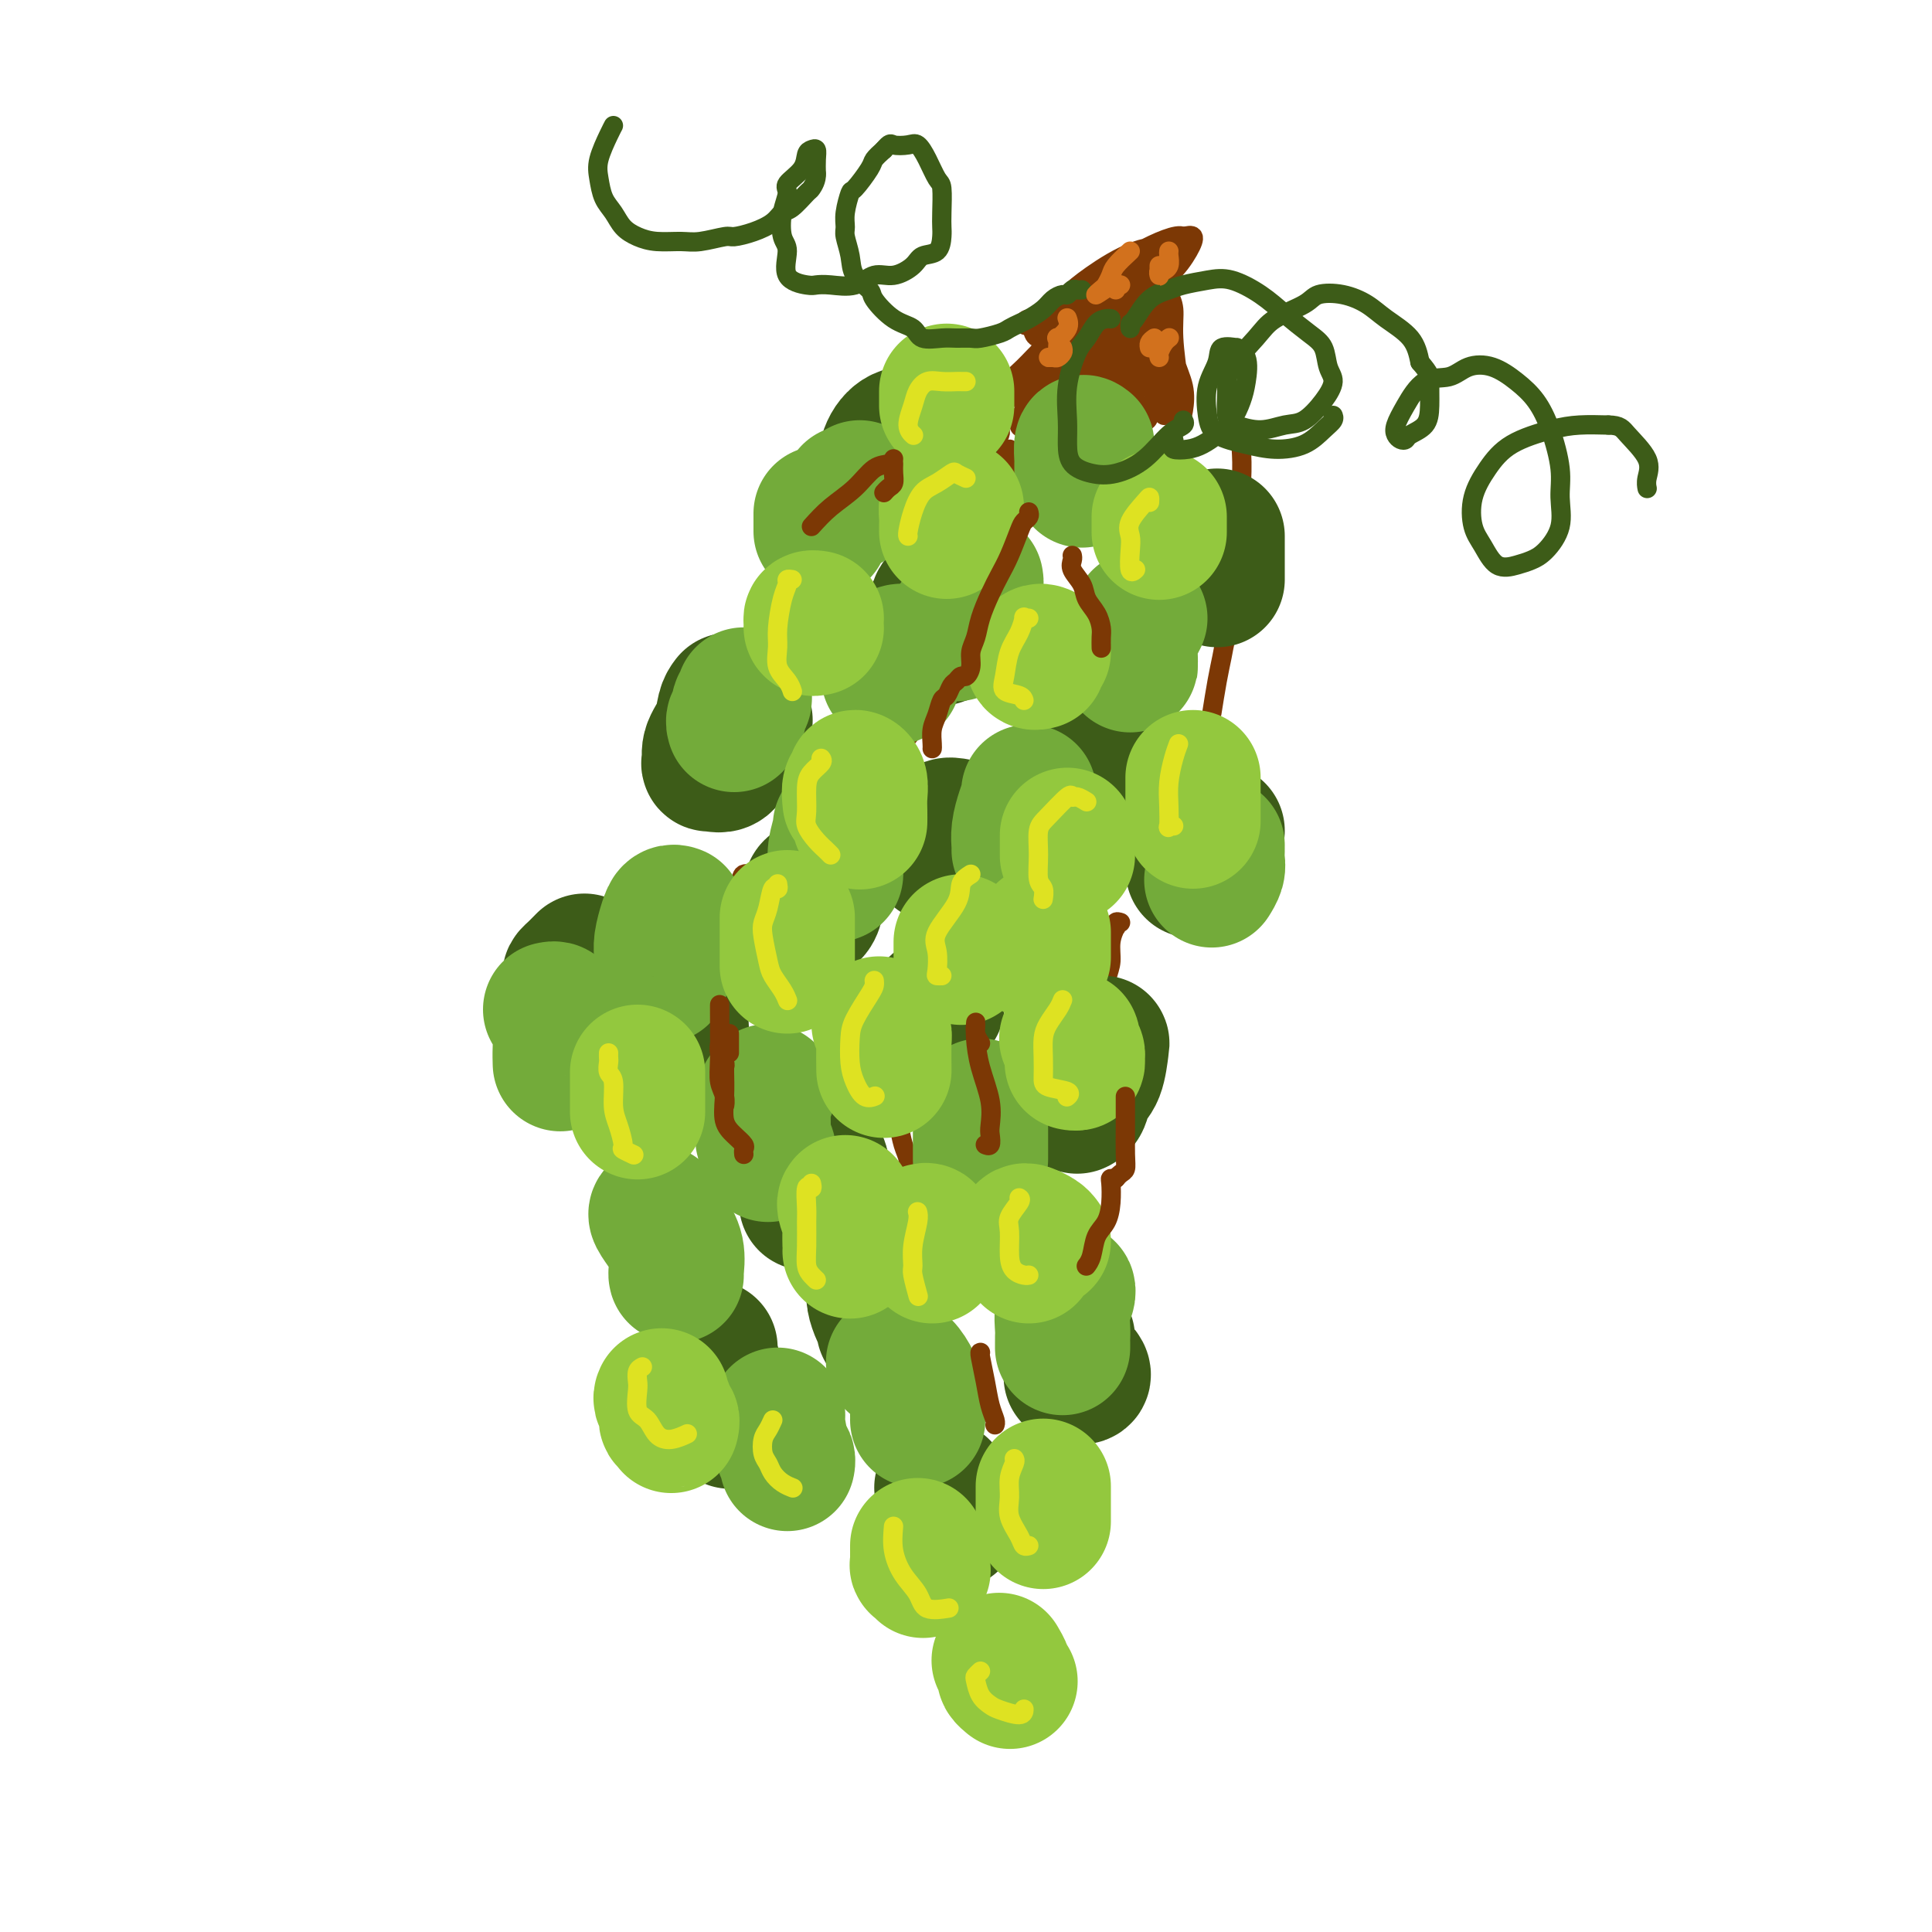 <svg viewBox='0 0 400 400' version='1.1' xmlns='http://www.w3.org/2000/svg' xmlns:xlink='http://www.w3.org/1999/xlink'><g fill='none' stroke='rgb(124,56,5)' stroke-width='4' stroke-linecap='round' stroke-linejoin='round'><path d='M158,124c-0.186,-0.261 -0.373,-0.522 0,-1c0.373,-0.478 1.304,-1.174 2,-2c0.696,-0.826 1.156,-1.782 3,-3c1.844,-1.218 5.070,-2.697 7,-4c1.930,-1.303 2.562,-2.430 4,-3c1.438,-0.570 3.683,-0.585 5,-1c1.317,-0.415 1.707,-1.231 3,-2c1.293,-0.769 3.488,-1.490 5,-2c1.512,-0.510 2.342,-0.810 3,-1c0.658,-0.190 1.143,-0.272 2,-1c0.857,-0.728 2.085,-2.102 3,-3c0.915,-0.898 1.515,-1.319 2,-2c0.485,-0.681 0.853,-1.623 1,-2c0.147,-0.377 0.074,-0.188 0,0'/><path d='M207,87c-0.000,-0.399 -0.000,-0.797 0,-1c0.000,-0.203 0.001,-0.210 0,0c-0.001,0.210 -0.004,0.637 0,1c0.004,0.363 0.015,0.660 0,1c-0.015,0.340 -0.057,0.722 0,1c0.057,0.278 0.211,0.453 0,1c-0.211,0.547 -0.789,1.466 -1,2c-0.211,0.534 -0.057,0.682 0,1c0.057,0.318 0.016,0.805 0,1c-0.016,0.195 -0.008,0.097 0,0'/><path d='M209,93c-0.037,0.154 -0.075,0.308 0,1c0.075,0.692 0.262,1.923 0,4c-0.262,2.077 -0.973,5.000 -2,7c-1.027,2.000 -2.371,3.078 -3,5c-0.629,1.922 -0.543,4.688 -1,7c-0.457,2.312 -1.458,4.169 -2,6c-0.542,1.831 -0.625,3.636 -1,5c-0.375,1.364 -1.040,2.287 -2,4c-0.960,1.713 -2.214,4.217 -3,6c-0.786,1.783 -1.103,2.845 -2,4c-0.897,1.155 -2.374,2.404 -3,4c-0.626,1.596 -0.403,3.538 -1,5c-0.597,1.462 -2.016,2.443 -3,4c-0.984,1.557 -1.534,3.688 -2,5c-0.466,1.312 -0.847,1.803 -1,2c-0.153,0.197 -0.076,0.098 0,0'/><path d='M163,178c-1.017,0.721 -2.034,1.441 -3,2c-0.966,0.559 -1.882,0.956 -3,1c-1.118,0.044 -2.438,-0.264 -3,0c-0.562,0.264 -0.365,1.102 -1,2c-0.635,0.898 -2.102,1.858 -3,3c-0.898,1.142 -1.225,2.467 -2,4c-0.775,1.533 -1.996,3.275 -3,5c-1.004,1.725 -1.789,3.433 -3,5c-1.211,1.567 -2.847,2.995 -4,4c-1.153,1.005 -1.825,1.589 -3,2c-1.175,0.411 -2.855,0.649 -4,1c-1.145,0.351 -1.756,0.815 -2,1c-0.244,0.185 -0.122,0.093 0,0'/><path d='M181,210c0.001,0.323 0.002,0.647 0,1c-0.002,0.353 -0.008,0.736 0,1c0.008,0.264 0.031,0.408 0,1c-0.031,0.592 -0.114,1.632 0,3c0.114,1.368 0.426,3.064 1,4c0.574,0.936 1.410,1.111 2,2c0.590,0.889 0.933,2.493 1,4c0.067,1.507 -0.141,2.918 0,4c0.141,1.082 0.630,1.835 1,3c0.370,1.165 0.621,2.743 1,4c0.379,1.257 0.885,2.193 1,3c0.115,0.807 -0.161,1.487 0,2c0.161,0.513 0.760,0.861 1,1c0.240,0.139 0.120,0.070 0,0'/><path d='M215,161c-0.040,-0.316 -0.080,-0.633 0,-1c0.080,-0.367 0.281,-0.785 1,-1c0.719,-0.215 1.955,-0.227 3,-1c1.045,-0.773 1.898,-2.307 3,-4c1.102,-1.693 2.451,-3.545 4,-5c1.549,-1.455 3.297,-2.513 4,-4c0.703,-1.487 0.360,-3.404 1,-5c0.640,-1.596 2.263,-2.872 3,-4c0.737,-1.128 0.589,-2.106 1,-3c0.411,-0.894 1.380,-1.702 2,-2c0.620,-0.298 0.891,-0.085 1,0c0.109,0.085 0.054,0.043 0,0'/><path d='M257,92c-0.034,-0.088 -0.068,-0.176 0,1c0.068,1.176 0.240,3.615 0,7c-0.240,3.385 -0.890,7.715 -1,11c-0.110,3.285 0.321,5.526 0,9c-0.321,3.474 -1.393,8.182 -2,11c-0.607,2.818 -0.750,3.745 -1,5c-0.250,1.255 -0.606,2.838 -1,5c-0.394,2.162 -0.827,4.903 -1,6c-0.173,1.097 -0.087,0.548 0,0'/><path d='M232,191c-0.414,-0.130 -0.828,-0.261 -1,0c-0.172,0.261 -0.101,0.912 0,1c0.101,0.088 0.232,-0.389 0,0c-0.232,0.389 -0.827,1.642 -1,3c-0.173,1.358 0.078,2.821 0,4c-0.078,1.179 -0.484,2.076 -1,4c-0.516,1.924 -1.142,4.876 -2,7c-0.858,2.124 -1.946,3.420 -3,5c-1.054,1.580 -2.072,3.443 -3,5c-0.928,1.557 -1.764,2.809 -3,4c-1.236,1.191 -2.871,2.321 -4,3c-1.129,0.679 -1.751,0.908 -2,1c-0.249,0.092 -0.124,0.046 0,0'/><path d='M156,137c-0.515,1.446 -1.031,2.892 -2,5c-0.969,2.108 -2.392,4.878 -3,7c-0.608,2.122 -0.401,3.595 -1,5c-0.599,1.405 -2.003,2.741 -3,4c-0.997,1.259 -1.587,2.441 -2,3c-0.413,0.559 -0.650,0.497 -1,1c-0.350,0.503 -0.814,1.572 -1,2c-0.186,0.428 -0.093,0.214 0,0'/><path d='M224,109c-0.031,-1.022 -0.062,-2.044 0,-3c0.062,-0.956 0.215,-1.847 0,-3c-0.215,-1.153 -0.800,-2.569 -1,-4c-0.200,-1.431 -0.015,-2.876 0,-4c0.015,-1.124 -0.140,-1.927 0,-3c0.140,-1.073 0.573,-2.417 1,-3c0.427,-0.583 0.846,-0.404 1,-1c0.154,-0.596 0.041,-1.968 0,-3c-0.041,-1.032 -0.012,-1.723 0,-2c0.012,-0.277 0.006,-0.138 0,0'/><path d='M219,66c0.582,-0.574 1.164,-1.147 3,-2c1.836,-0.853 4.927,-1.984 7,-3c2.073,-1.016 3.127,-1.917 5,-3c1.873,-1.083 4.563,-2.349 6,-3c1.437,-0.651 1.620,-0.689 2,-1c0.380,-0.311 0.959,-0.896 1,-1c0.041,-0.104 -0.454,0.273 -2,1c-1.546,0.727 -4.142,1.806 -7,3c-2.858,1.194 -5.979,2.505 -9,4c-3.021,1.495 -5.943,3.173 -8,4c-2.057,0.827 -3.247,0.802 -4,1c-0.753,0.198 -1.067,0.619 -1,1c0.067,0.381 0.516,0.722 2,0c1.484,-0.722 4.003,-2.507 7,-4c2.997,-1.493 6.471,-2.694 10,-4c3.529,-1.306 7.112,-2.717 9,-4c1.888,-1.283 2.080,-2.437 3,-3c0.920,-0.563 2.569,-0.536 2,0c-0.569,0.536 -3.354,1.582 -7,3c-3.646,1.418 -8.152,3.208 -11,5c-2.848,1.792 -4.039,3.584 -6,5c-1.961,1.416 -4.694,2.454 -6,3c-1.306,0.546 -1.186,0.598 -1,1c0.186,0.402 0.438,1.153 2,1c1.562,-0.153 4.434,-1.211 8,-3c3.566,-1.789 7.826,-4.308 11,-6c3.174,-1.692 5.263,-2.557 7,-4c1.737,-1.443 3.121,-3.466 4,-5c0.879,-1.534 1.251,-2.581 1,-3c-0.251,-0.419 -1.126,-0.209 -2,0'/><path d='M245,49c-1.192,-0.803 -5.670,1.188 -9,3c-3.330,1.812 -5.510,3.445 -8,5c-2.490,1.555 -5.290,3.032 -7,4c-1.710,0.968 -2.331,1.429 -3,2c-0.669,0.571 -1.387,1.254 -1,2c0.387,0.746 1.878,1.556 4,1c2.122,-0.556 4.875,-2.478 7,-4c2.125,-1.522 3.623,-2.643 6,-4c2.377,-1.357 5.634,-2.951 7,-4c1.366,-1.049 0.841,-1.554 1,-2c0.159,-0.446 1.003,-0.832 0,-1c-1.003,-0.168 -3.854,-0.118 -7,1c-3.146,1.118 -6.586,3.306 -9,5c-2.414,1.694 -3.800,2.896 -5,4c-1.200,1.104 -2.213,2.110 -3,3c-0.787,0.890 -1.349,1.664 -1,2c0.349,0.336 1.609,0.234 3,0c1.391,-0.234 2.913,-0.602 4,-1c1.087,-0.398 1.739,-0.828 2,-1c0.261,-0.172 0.130,-0.086 0,0'/><path d='M230,59c0.097,0.177 0.194,0.353 0,2c-0.194,1.647 -0.678,4.763 -1,7c-0.322,2.237 -0.482,3.593 -1,6c-0.518,2.407 -1.396,5.865 -2,8c-0.604,2.135 -0.936,2.947 -1,4c-0.064,1.053 0.139,2.348 0,3c-0.139,0.652 -0.619,0.660 -1,1c-0.381,0.340 -0.663,1.013 -1,1c-0.337,-0.013 -0.731,-0.710 -1,-1c-0.269,-0.290 -0.415,-0.172 0,-2c0.415,-1.828 1.390,-5.600 2,-8c0.610,-2.400 0.853,-3.427 2,-5c1.147,-1.573 3.196,-3.693 4,-5c0.804,-1.307 0.362,-1.800 1,-3c0.638,-1.200 2.358,-3.108 3,-4c0.642,-0.892 0.208,-0.769 0,-1c-0.208,-0.231 -0.189,-0.815 -1,1c-0.811,1.815 -2.452,6.030 -4,9c-1.548,2.970 -3.004,4.694 -4,7c-0.996,2.306 -1.531,5.193 -2,7c-0.469,1.807 -0.873,2.534 -1,3c-0.127,0.466 0.024,0.672 0,1c-0.024,0.328 -0.221,0.777 0,1c0.221,0.223 0.862,0.218 2,-2c1.138,-2.218 2.775,-6.650 4,-10c1.225,-3.350 2.040,-5.620 3,-9c0.960,-3.380 2.066,-7.872 3,-10c0.934,-2.128 1.695,-1.894 2,-2c0.305,-0.106 0.152,-0.553 0,-1'/><path d='M236,57c1.898,-4.622 -0.356,-0.178 -2,4c-1.644,4.178 -2.676,8.090 -4,12c-1.324,3.910 -2.939,7.818 -4,11c-1.061,3.182 -1.568,5.640 -2,7c-0.432,1.360 -0.789,1.623 -1,2c-0.211,0.377 -0.276,0.867 0,1c0.276,0.133 0.893,-0.092 2,-1c1.107,-0.908 2.703,-2.501 4,-5c1.297,-2.499 2.294,-5.905 3,-9c0.706,-3.095 1.119,-5.878 2,-9c0.881,-3.122 2.229,-6.582 3,-8c0.771,-1.418 0.963,-0.796 1,-1c0.037,-0.204 -0.082,-1.236 0,-1c0.082,0.236 0.365,1.739 0,4c-0.365,2.261 -1.377,5.279 -2,8c-0.623,2.721 -0.858,5.145 -1,7c-0.142,1.855 -0.193,3.140 0,4c0.193,0.860 0.630,1.295 1,2c0.370,0.705 0.673,1.679 1,2c0.327,0.321 0.677,-0.011 1,-1c0.323,-0.989 0.619,-2.633 1,-4c0.381,-1.367 0.845,-2.455 1,-6c0.155,-3.545 -0.000,-9.546 0,-13c0.000,-3.454 0.157,-4.359 0,-5c-0.157,-0.641 -0.626,-1.017 -1,-1c-0.374,0.017 -0.654,0.427 -1,2c-0.346,1.573 -0.758,4.308 -1,7c-0.242,2.692 -0.312,5.340 0,8c0.312,2.660 1.007,5.332 2,7c0.993,1.668 2.284,2.334 3,3c0.716,0.666 0.858,1.333 1,2'/><path d='M243,86c0.872,2.006 0.052,1.023 0,0c-0.052,-1.023 0.662,-2.084 1,-3c0.338,-0.916 0.299,-1.685 0,-4c-0.299,-2.315 -0.858,-6.176 -1,-9c-0.142,-2.824 0.132,-4.610 0,-6c-0.132,-1.390 -0.670,-2.385 -1,-3c-0.330,-0.615 -0.453,-0.849 -1,0c-0.547,0.849 -1.517,2.783 -2,5c-0.483,2.217 -0.481,4.719 0,7c0.481,2.281 1.439,4.341 2,6c0.561,1.659 0.726,2.917 1,4c0.274,1.083 0.656,1.991 1,3c0.344,1.009 0.651,2.120 1,2c0.349,-0.120 0.742,-1.471 1,-3c0.258,-1.529 0.382,-3.237 0,-5c-0.382,-1.763 -1.271,-3.581 -2,-6c-0.729,-2.419 -1.296,-5.440 -2,-7c-0.704,-1.560 -1.543,-1.660 -2,-2c-0.457,-0.340 -0.533,-0.919 -1,0c-0.467,0.919 -1.326,3.335 -2,5c-0.674,1.665 -1.162,2.580 -1,4c0.162,1.420 0.976,3.346 2,5c1.024,1.654 2.259,3.035 3,4c0.741,0.965 0.987,1.512 1,2c0.013,0.488 -0.207,0.915 0,1c0.207,0.085 0.840,-0.173 1,-1c0.160,-0.827 -0.153,-2.222 -1,-4c-0.847,-1.778 -2.228,-3.940 -3,-5c-0.772,-1.060 -0.935,-1.017 -1,-1c-0.065,0.017 -0.033,0.009 0,0'/><path d='M230,67c0.325,-0.766 0.651,-1.531 0,-1c-0.651,0.531 -2.278,2.359 -4,4c-1.722,1.641 -3.537,3.094 -5,5c-1.463,1.906 -2.572,4.266 -4,6c-1.428,1.734 -3.175,2.844 -4,4c-0.825,1.156 -0.727,2.359 -1,3c-0.273,0.641 -0.919,0.721 -1,0c-0.081,-0.721 0.401,-2.241 2,-5c1.599,-2.759 4.316,-6.755 6,-9c1.684,-2.245 2.336,-2.738 3,-4c0.664,-1.262 1.340,-3.293 2,-4c0.660,-0.707 1.303,-0.091 1,0c-0.303,0.091 -1.553,-0.342 -3,0c-1.447,0.342 -3.092,1.460 -5,4c-1.908,2.540 -4.078,6.501 -6,9c-1.922,2.499 -3.596,3.536 -5,5c-1.404,1.464 -2.538,3.353 -3,4c-0.462,0.647 -0.252,0.050 0,0c0.252,-0.050 0.547,0.447 2,-1c1.453,-1.447 4.066,-4.839 6,-7c1.934,-2.161 3.190,-3.093 4,-4c0.810,-0.907 1.173,-1.789 2,-3c0.827,-1.211 2.117,-2.750 2,-3c-0.117,-0.250 -1.639,0.789 -3,2c-1.361,1.211 -2.559,2.595 -4,4c-1.441,1.405 -3.126,2.830 -4,4c-0.874,1.170 -0.937,2.085 -1,3'/><path d='M207,83c-1.867,2.022 -0.533,0.578 0,0c0.533,-0.578 0.267,-0.289 0,0'/></g>
<g fill='none' stroke='rgb(61,92,24)' stroke-width='28' stroke-linecap='round' stroke-linejoin='round'><path d='M194,87c-0.236,-0.071 -0.472,-0.143 -1,0c-0.528,0.143 -1.346,0.500 -2,1c-0.654,0.500 -1.142,1.143 -2,2c-0.858,0.857 -2.084,1.929 -3,3c-0.916,1.071 -1.521,2.141 -2,3c-0.479,0.859 -0.830,1.507 -1,2c-0.170,0.493 -0.157,0.832 0,1c0.157,0.168 0.458,0.167 1,0c0.542,-0.167 1.324,-0.499 2,-1c0.676,-0.501 1.244,-1.169 2,-2c0.756,-0.831 1.699,-1.823 2,-3c0.301,-1.177 -0.038,-2.539 0,-3c0.038,-0.461 0.455,-0.021 0,0c-0.455,0.021 -1.782,-0.376 -3,0c-1.218,0.376 -2.328,1.524 -3,3c-0.672,1.476 -0.906,3.279 -1,4c-0.094,0.721 -0.047,0.361 0,0'/><path d='M197,123c-0.189,-0.158 -0.377,-0.315 -1,0c-0.623,0.315 -1.680,1.103 -2,2c-0.320,0.897 0.098,1.902 0,3c-0.098,1.098 -0.713,2.290 -1,3c-0.287,0.710 -0.248,0.937 0,1c0.248,0.063 0.704,-0.039 1,0c0.296,0.039 0.433,0.221 1,0c0.567,-0.221 1.564,-0.843 2,-1c0.436,-0.157 0.310,0.150 0,0c-0.310,-0.150 -0.803,-0.757 -1,-1c-0.197,-0.243 -0.099,-0.121 0,0'/><path d='M151,145c-0.372,0.489 -0.743,0.977 -1,2c-0.257,1.023 -0.399,2.579 -1,4c-0.601,1.421 -1.662,2.707 -2,4c-0.338,1.293 0.047,2.593 0,3c-0.047,0.407 -0.525,-0.079 0,0c0.525,0.079 2.052,0.724 3,0c0.948,-0.724 1.315,-2.817 2,-4c0.685,-1.183 1.686,-1.456 2,-2c0.314,-0.544 -0.059,-1.357 0,-2c0.059,-0.643 0.552,-1.114 0,-1c-0.552,0.114 -2.148,0.814 -3,2c-0.852,1.186 -0.960,2.858 -1,4c-0.040,1.142 -0.011,1.755 0,2c0.011,0.245 0.006,0.123 0,0'/><path d='M141,206c-0.332,-0.004 -0.664,-0.008 -1,0c-0.336,0.008 -0.677,0.026 -1,1c-0.323,0.974 -0.630,2.902 -1,4c-0.370,1.098 -0.803,1.364 -1,2c-0.197,0.636 -0.158,1.642 0,2c0.158,0.358 0.435,0.068 1,0c0.565,-0.068 1.419,0.087 2,0c0.581,-0.087 0.888,-0.416 1,-1c0.112,-0.584 0.030,-1.425 0,-2c-0.030,-0.575 -0.008,-0.886 0,-1c0.008,-0.114 0.002,-0.033 0,0c-0.002,0.033 -0.001,0.016 0,0'/><path d='M194,208c-0.226,0.202 -0.453,0.403 -1,1c-0.547,0.597 -1.415,1.589 -2,2c-0.585,0.411 -0.889,0.240 -1,1c-0.111,0.760 -0.031,2.449 0,3c0.031,0.551 0.012,-0.038 0,0c-0.012,0.038 -0.017,0.704 0,1c0.017,0.296 0.056,0.224 0,0c-0.056,-0.224 -0.207,-0.599 0,-1c0.207,-0.401 0.774,-0.829 1,-1c0.226,-0.171 0.113,-0.086 0,0'/><path d='M228,145c-0.225,-0.352 -0.449,-0.703 -1,0c-0.551,0.703 -1.427,2.461 -2,4c-0.573,1.539 -0.843,2.858 -1,4c-0.157,1.142 -0.200,2.106 0,3c0.200,0.894 0.642,1.717 1,2c0.358,0.283 0.632,0.024 1,-1c0.368,-1.024 0.830,-2.814 1,-4c0.170,-1.186 0.049,-1.767 0,-2c-0.049,-0.233 -0.024,-0.116 0,0'/><path d='M252,111c0.000,0.213 0.000,0.425 0,1c0.000,0.575 0.000,1.512 0,2c0.000,0.488 0.000,0.526 0,1c0.000,0.474 0.000,1.385 0,2c-0.000,0.615 0.000,0.936 0,1c0.000,0.064 -0.000,-0.127 0,0c0.000,0.127 0.000,0.573 0,1c0.000,0.427 0.000,0.836 0,1c0.000,0.164 0.000,0.082 0,0'/><path d='M227,216c0.407,0.020 0.814,0.040 1,0c0.186,-0.040 0.151,-0.140 0,1c-0.151,1.140 -0.419,3.521 -1,5c-0.581,1.479 -1.475,2.056 -2,3c-0.525,0.944 -0.680,2.254 -1,3c-0.320,0.746 -0.806,0.927 -1,1c-0.194,0.073 -0.097,0.036 0,0'/><path d='M198,171c-0.762,-0.144 -1.525,-0.287 -2,0c-0.475,0.287 -0.663,1.005 -1,2c-0.337,0.995 -0.821,2.268 -1,3c-0.179,0.732 -0.051,0.923 0,1c0.051,0.077 0.026,0.038 0,0'/><path d='M170,241c0.091,0.243 0.182,0.485 0,1c-0.182,0.515 -0.637,1.301 -1,2c-0.363,0.699 -0.633,1.311 -1,2c-0.367,0.689 -0.829,1.455 -1,2c-0.171,0.545 -0.049,0.870 0,1c0.049,0.130 0.024,0.065 0,0'/><path d='M168,185c-0.107,-0.348 -0.215,-0.696 0,-1c0.215,-0.304 0.751,-0.565 1,0c0.249,0.565 0.211,1.956 0,3c-0.211,1.044 -0.595,1.743 -1,2c-0.405,0.257 -0.830,0.074 -1,0c-0.170,-0.074 -0.085,-0.037 0,0'/><path d='M121,199c-0.732,0.747 -1.464,1.494 -2,2c-0.536,0.506 -0.876,0.770 -1,1c-0.124,0.230 -0.033,0.426 0,1c0.033,0.574 0.009,1.525 0,2c-0.009,0.475 -0.002,0.474 0,1c0.002,0.526 0.001,1.579 0,2c-0.001,0.421 -0.000,0.211 0,0'/><path d='M181,266c0.022,0.273 0.044,0.546 0,1c-0.044,0.454 -0.156,1.088 0,2c0.156,0.912 0.578,2.100 1,3c0.422,0.900 0.844,1.512 1,2c0.156,0.488 0.044,0.854 0,1c-0.044,0.146 -0.022,0.073 0,0'/><path d='M221,277c-0.090,0.674 -0.180,1.347 0,2c0.180,0.653 0.629,1.285 1,2c0.371,0.715 0.663,1.512 1,2c0.337,0.488 0.719,0.667 1,1c0.281,0.333 0.460,0.820 0,1c-0.460,0.180 -1.560,0.051 -2,0c-0.440,-0.051 -0.220,-0.026 0,0'/><path d='M147,279c-0.059,0.119 -0.118,0.238 0,1c0.118,0.762 0.414,2.167 1,4c0.586,1.833 1.464,4.095 2,6c0.536,1.905 0.732,3.452 1,4c0.268,0.548 0.608,0.095 1,0c0.392,-0.095 0.836,0.167 1,0c0.164,-0.167 0.047,-0.762 0,-1c-0.047,-0.238 -0.023,-0.119 0,0'/><path d='M195,308c0.452,0.958 0.905,1.917 1,3c0.095,1.083 -0.167,2.292 0,3c0.167,0.708 0.762,0.917 1,1c0.238,0.083 0.119,0.042 0,0'/><path d='M252,172c-0.257,0.128 -0.514,0.255 -1,1c-0.486,0.745 -1.203,2.107 -2,3c-0.797,0.893 -1.676,1.317 -2,2c-0.324,0.683 -0.093,1.624 0,2c0.093,0.376 0.046,0.188 0,0'/></g>
<g fill='none' stroke='rgb(115,171,58)' stroke-width='28' stroke-linecap='round' stroke-linejoin='round'><path d='M170,107c0.000,-0.512 0.000,-1.023 0,-1c0.000,0.023 0.000,0.581 0,1c0.000,0.419 0.000,0.700 0,1c0.000,0.300 0.000,0.619 0,1c0.000,0.381 0.000,0.823 0,1c0.000,0.177 0.000,0.088 0,0'/><path d='M154,144c-0.033,-0.098 -0.065,-0.195 0,0c0.065,0.195 0.228,0.683 0,1c-0.228,0.317 -0.846,0.463 -1,1c-0.154,0.537 0.154,1.463 0,2c-0.154,0.537 -0.772,0.683 -1,1c-0.228,0.317 -0.065,0.805 0,1c0.065,0.195 0.033,0.098 0,0'/><path d='M176,102c0.212,0.201 0.424,0.401 0,1c-0.424,0.599 -1.483,1.596 -2,2c-0.517,0.404 -0.492,0.213 0,0c0.492,-0.213 1.452,-0.449 2,-1c0.548,-0.551 0.686,-1.418 1,-2c0.314,-0.582 0.804,-0.881 1,-1c0.196,-0.119 0.098,-0.060 0,0'/><path d='M202,120c0.061,0.306 0.121,0.611 0,1c-0.121,0.389 -0.425,0.861 -1,2c-0.575,1.139 -1.422,2.946 -2,4c-0.578,1.054 -0.887,1.355 -1,2c-0.113,0.645 -0.030,1.635 0,2c0.030,0.365 0.009,0.104 0,0c-0.009,-0.104 -0.004,-0.052 0,0'/><path d='M236,128c-0.309,0.591 -0.619,1.182 -1,2c-0.381,0.818 -0.834,1.862 -1,3c-0.166,1.138 -0.044,2.371 0,3c0.044,0.629 0.012,0.653 0,1c-0.012,0.347 -0.003,1.016 0,1c0.003,-0.016 0.001,-0.719 0,-1c-0.001,-0.281 -0.000,-0.141 0,0'/><path d='M225,92c-0.423,-0.333 -0.845,-0.667 -1,0c-0.155,0.667 -0.041,2.333 0,3c0.041,0.667 0.011,0.333 0,1c-0.011,0.667 -0.003,2.333 0,3c0.003,0.667 0.002,0.333 0,0'/><path d='M213,164c0.083,0.182 0.166,0.364 0,1c-0.166,0.636 -0.580,1.726 -1,3c-0.420,1.274 -0.844,2.733 -1,4c-0.156,1.267 -0.042,2.341 0,3c0.042,0.659 0.012,0.903 0,1c-0.012,0.097 -0.006,0.049 0,0'/><path d='M252,175c-0.002,-0.065 -0.004,-0.129 0,0c0.004,0.129 0.015,0.452 0,1c-0.015,0.548 -0.056,1.322 0,2c0.056,0.678 0.207,1.259 0,2c-0.207,0.741 -0.774,1.640 -1,2c-0.226,0.360 -0.113,0.180 0,0'/><path d='M203,229c0.000,0.190 0.000,0.380 0,1c0.000,0.620 0.000,1.669 0,3c0.000,1.331 0.000,2.944 0,4c0.000,1.056 -0.000,1.553 0,2c0.000,0.447 0.000,0.842 0,1c-0.000,0.158 0.000,0.079 0,0'/><path d='M221,268c-0.030,-0.473 -0.061,-0.947 0,-1c0.061,-0.053 0.212,0.314 0,1c-0.212,0.686 -0.789,1.690 -1,3c-0.211,1.310 -0.057,2.926 0,4c0.057,1.074 0.015,1.608 0,2c-0.015,0.392 -0.004,0.644 0,1c0.004,0.356 0.001,0.816 0,1c-0.001,0.184 -0.001,0.092 0,0'/><path d='M185,282c0.649,0.161 1.298,0.323 2,1c0.702,0.677 1.456,1.870 2,3c0.544,1.130 0.878,2.198 1,3c0.122,0.802 0.033,1.339 0,2c-0.033,0.661 -0.009,1.447 0,2c0.009,0.553 0.003,0.872 0,1c-0.003,0.128 -0.001,0.064 0,0'/><path d='M159,226c-0.431,0.356 -0.862,0.712 -1,2c-0.138,1.288 0.015,3.508 0,5c-0.015,1.492 -0.200,2.256 0,3c0.200,0.744 0.785,1.470 1,2c0.215,0.530 0.062,0.866 0,1c-0.062,0.134 -0.031,0.067 0,0'/><path d='M140,189c0.091,0.033 0.182,0.066 0,0c-0.182,-0.066 -0.637,-0.232 -1,0c-0.363,0.232 -0.633,0.861 -1,2c-0.367,1.139 -0.830,2.789 -1,4c-0.170,1.211 -0.045,1.985 0,3c0.045,1.015 0.012,2.272 0,3c-0.012,0.728 -0.003,0.927 0,1c0.003,0.073 0.001,0.021 0,0c-0.001,-0.021 -0.000,-0.010 0,0'/><path d='M174,171c0.113,0.083 0.226,0.166 0,1c-0.226,0.834 -0.793,2.420 -1,4c-0.207,1.580 -0.056,3.156 0,4c0.056,0.844 0.015,0.958 0,1c-0.015,0.042 -0.004,0.012 0,0c0.004,-0.012 0.002,-0.006 0,0'/><path d='M188,135c-0.731,-0.135 -1.463,-0.271 -2,0c-0.537,0.271 -0.880,0.948 -1,2c-0.120,1.052 -0.018,2.478 0,3c0.018,0.522 -0.047,0.140 0,0c0.047,-0.140 0.205,-0.038 0,0c-0.205,0.038 -0.773,0.011 -1,0c-0.227,-0.011 -0.114,-0.005 0,0'/><path d='M114,209c0.415,-0.092 0.829,-0.184 1,0c0.171,0.184 0.098,0.645 0,1c-0.098,0.355 -0.222,0.603 0,1c0.222,0.397 0.792,0.941 1,2c0.208,1.059 0.056,2.631 0,4c-0.056,1.369 -0.016,2.534 0,3c0.016,0.466 0.008,0.233 0,0'/><path d='M136,251c-0.166,0.174 -0.332,0.348 0,1c0.332,0.652 1.161,1.782 2,3c0.839,1.218 1.689,2.522 2,4c0.311,1.478 0.084,3.129 0,4c-0.084,0.871 -0.024,0.963 0,1c0.024,0.037 0.012,0.018 0,0'/><path d='M161,293c-0.083,0.332 -0.166,0.663 0,2c0.166,1.337 0.581,3.678 1,5c0.419,1.322 0.844,1.625 1,2c0.156,0.375 0.045,0.821 0,1c-0.045,0.179 -0.022,0.089 0,0'/></g>
<g fill='none' stroke='rgb(147,200,62)' stroke-width='28' stroke-linecap='round' stroke-linejoin='round'><path d='M163,190c0.000,0.868 0.000,1.735 0,3c0.000,1.265 0.000,2.927 0,4c0.000,1.073 0.000,1.558 0,2c0.000,0.442 0.000,0.841 0,1c0.000,0.159 0.000,0.080 0,0'/><path d='M182,212c0.423,0.768 0.845,1.536 1,2c0.155,0.464 0.042,0.625 0,2c-0.042,1.375 -0.012,3.964 0,5c0.012,1.036 0.006,0.518 0,0'/><path d='M175,249c-0.113,0.121 -0.226,0.243 0,1c0.226,0.757 0.793,2.150 1,3c0.207,0.850 0.056,1.156 0,2c-0.056,0.844 -0.015,2.227 0,3c0.015,0.773 0.004,0.935 0,1c-0.004,0.065 -0.002,0.032 0,0'/><path d='M221,215c-0.122,0.016 -0.243,0.031 0,0c0.243,-0.031 0.851,-0.110 1,0c0.149,0.110 -0.160,0.408 0,1c0.160,0.592 0.789,1.479 1,2c0.211,0.521 0.005,0.676 0,1c-0.005,0.324 0.191,0.818 0,1c-0.191,0.182 -0.769,0.052 -1,0c-0.231,-0.052 -0.116,-0.026 0,0'/><path d='M221,173c0.000,-0.050 0.000,-0.101 0,0c0.000,0.101 0.000,0.353 0,1c0.000,0.647 0.000,1.689 0,2c0.000,0.311 0.000,-0.109 0,0c0.000,0.109 0.000,0.745 0,1c0.000,0.255 0.000,0.127 0,0'/><path d='M247,161c0.000,0.156 0.000,0.311 0,1c0.000,0.689 -0.000,1.911 0,3c0.000,1.089 0.000,2.044 0,3c0.000,0.956 0.000,1.911 0,2c-0.000,0.089 0.000,-0.689 0,-1c-0.000,-0.311 0.000,-0.156 0,0'/><path d='M216,135c-0.307,-0.121 -0.615,-0.243 -1,0c-0.385,0.243 -0.849,0.850 -1,1c-0.151,0.150 0.011,-0.156 0,0c-0.011,0.156 -0.195,0.773 0,1c0.195,0.227 0.770,0.065 1,0c0.230,-0.065 0.115,-0.032 0,0'/><path d='M240,107c0.000,0.196 0.000,0.393 0,1c0.000,0.607 -0.000,1.625 0,2c0.000,0.375 0.000,0.107 0,0c0.000,-0.107 0.000,-0.054 0,0'/><path d='M198,105c-0.309,0.047 -0.619,0.093 -1,0c-0.381,-0.093 -0.834,-0.326 -1,0c-0.166,0.326 -0.044,1.212 0,2c0.044,0.788 0.012,1.479 0,2c-0.012,0.521 -0.003,0.871 0,1c0.003,0.129 0.001,0.037 0,0c-0.001,-0.037 -0.000,-0.018 0,0'/><path d='M196,81c0.000,0.301 0.000,0.603 0,1c0.000,0.397 0.000,0.890 0,1c0.000,0.110 0.000,-0.163 0,0c0.000,0.163 0.000,0.761 0,1c0.000,0.239 0.000,0.120 0,0'/><path d='M176,166c-0.121,-1.188 -0.243,-2.376 0,-3c0.243,-0.624 0.850,-0.683 1,-1c0.150,-0.317 -0.156,-0.890 0,-1c0.156,-0.110 0.774,0.244 1,1c0.226,0.756 0.061,1.914 0,3c-0.061,1.086 -0.016,2.100 0,3c0.016,0.900 0.005,1.686 0,2c-0.005,0.314 -0.002,0.157 0,0'/><path d='M169,130c-0.431,0.083 -0.861,0.166 -1,0c-0.139,-0.166 0.014,-0.581 0,-1c-0.014,-0.419 -0.196,-0.844 0,-1c0.196,-0.156 0.770,-0.045 1,0c0.230,0.045 0.115,0.022 0,0'/><path d='M216,193c0.000,0.324 0.000,0.648 0,1c0.000,0.352 0.000,0.734 0,1c-0.000,0.266 0.000,0.418 0,1c0.000,0.582 0.000,1.595 0,2c0.000,0.405 0.000,0.203 0,0'/><path d='M199,195c0.000,0.200 0.000,0.400 0,1c0.000,0.600 0.000,1.600 0,2c-0.000,0.400 0.000,0.200 0,0'/><path d='M216,257c-0.224,-0.316 -0.449,-0.633 -1,-1c-0.551,-0.367 -1.430,-0.785 -2,-1c-0.570,-0.215 -0.832,-0.226 -1,0c-0.168,0.226 -0.241,0.688 0,1c0.241,0.312 0.797,0.476 1,1c0.203,0.524 0.055,1.410 0,2c-0.055,0.590 -0.016,0.883 0,1c0.016,0.117 0.008,0.059 0,0'/><path d='M190,257c-0.081,-0.322 -0.161,-0.644 0,-1c0.161,-0.356 0.565,-0.747 1,-1c0.435,-0.253 0.901,-0.369 1,0c0.099,0.369 -0.169,1.223 0,2c0.169,0.777 0.776,1.479 1,2c0.224,0.521 0.064,0.863 0,1c-0.064,0.137 -0.032,0.068 0,0'/><path d='M216,308c0.000,0.087 0.000,0.173 0,0c0.000,-0.173 0.000,-0.607 0,0c-0.000,0.607 0.000,2.254 0,3c0.000,0.746 0.000,0.592 0,1c0.000,0.408 0.000,1.379 0,2c0.000,0.621 0.000,0.892 0,1c0.000,0.108 0.000,0.054 0,0'/><path d='M190,321c0.002,-0.586 0.004,-1.173 0,-1c-0.004,0.173 -0.015,1.104 0,2c0.015,0.896 0.056,1.756 0,2c-0.056,0.244 -0.207,-0.126 0,0c0.207,0.126 0.774,0.750 1,1c0.226,0.250 0.113,0.125 0,0'/><path d='M207,344c-0.121,-0.204 -0.242,-0.408 0,0c0.242,0.408 0.848,1.429 1,2c0.152,0.571 -0.152,0.692 0,1c0.152,0.308 0.758,0.802 1,1c0.242,0.198 0.121,0.099 0,0'/><path d='M137,289c-0.121,0.259 -0.243,0.518 0,1c0.243,0.482 0.850,1.187 1,2c0.150,0.813 -0.156,1.733 0,2c0.156,0.267 0.773,-0.121 1,0c0.227,0.121 0.065,0.749 0,1c-0.065,0.251 -0.032,0.126 0,0'/><path d='M132,222c0.000,1.524 0.000,3.048 0,4c0.000,0.952 0.000,1.333 0,2c0.000,0.667 0.000,1.619 0,2c0.000,0.381 0.000,0.190 0,0'/></g>
<g fill='none' stroke='rgb(124,56,5)' stroke-width='4' stroke-linecap='round' stroke-linejoin='round'><path d='M213,106c0.096,0.336 0.191,0.673 0,1c-0.191,0.327 -0.670,0.645 -1,1c-0.330,0.355 -0.512,0.748 -1,2c-0.488,1.252 -1.282,3.364 -2,5c-0.718,1.636 -1.359,2.797 -2,4c-0.641,1.203 -1.281,2.447 -2,4c-0.719,1.553 -1.516,3.415 -2,5c-0.484,1.585 -0.654,2.893 -1,4c-0.346,1.107 -0.866,2.013 -1,3c-0.134,0.987 0.119,2.056 0,3c-0.119,0.944 -0.609,1.763 -1,2c-0.391,0.237 -0.682,-0.107 -1,0c-0.318,0.107 -0.662,0.665 -1,1c-0.338,0.335 -0.669,0.448 -1,1c-0.331,0.552 -0.663,1.541 -1,2c-0.337,0.459 -0.679,0.386 -1,1c-0.321,0.614 -0.622,1.916 -1,3c-0.378,1.084 -0.833,1.950 -1,3c-0.167,1.050 -0.045,2.283 0,3c0.045,0.717 0.013,0.919 0,1c-0.013,0.081 -0.006,0.040 0,0'/><path d='M222,115c0.056,0.268 0.113,0.536 0,1c-0.113,0.464 -0.394,1.125 0,2c0.394,0.875 1.465,1.963 2,3c0.535,1.037 0.536,2.022 1,3c0.464,0.978 1.392,1.947 2,3c0.608,1.053 0.895,2.189 1,3c0.105,0.811 0.028,1.295 0,2c-0.028,0.705 -0.008,1.630 0,2c0.008,0.370 0.004,0.185 0,0'/><path d='M203,216c-0.422,-0.633 -0.843,-1.267 -1,-2c-0.157,-0.733 -0.049,-1.566 0,-2c0.049,-0.434 0.037,-0.471 0,0c-0.037,0.471 -0.101,1.448 0,3c0.101,1.552 0.368,3.677 1,6c0.632,2.323 1.630,4.843 2,7c0.370,2.157 0.113,3.951 0,5c-0.113,1.049 -0.082,1.353 0,2c0.082,0.647 0.214,1.636 0,2c-0.214,0.364 -0.776,0.104 -1,0c-0.224,-0.104 -0.112,-0.052 0,0'/><path d='M233,227c-0.002,0.552 -0.003,1.103 0,2c0.003,0.897 0.011,2.139 0,4c-0.011,1.861 -0.042,4.341 0,6c0.042,1.659 0.156,2.496 0,3c-0.156,0.504 -0.580,0.674 -1,1c-0.420,0.326 -0.834,0.807 -1,1c-0.166,0.193 -0.083,0.096 0,0'/><path d='M203,280c-0.091,-0.014 -0.182,-0.028 0,1c0.182,1.028 0.637,3.099 1,5c0.363,1.901 0.633,3.633 1,5c0.367,1.367 0.829,2.368 1,3c0.171,0.632 0.049,0.895 0,1c-0.049,0.105 -0.024,0.053 0,0'/><path d='M231,244c-0.418,-0.020 -0.837,-0.040 -1,0c-0.163,0.040 -0.071,0.139 0,1c0.071,0.861 0.120,2.483 0,4c-0.120,1.517 -0.411,2.929 -1,4c-0.589,1.071 -1.478,1.803 -2,3c-0.522,1.197 -0.679,2.861 -1,4c-0.321,1.139 -0.806,1.754 -1,2c-0.194,0.246 -0.097,0.123 0,0'/><path d='M150,221c-0.012,-0.012 -0.024,-0.025 0,1c0.024,1.025 0.083,3.086 0,5c-0.083,1.914 -0.310,3.679 0,5c0.310,1.321 1.155,2.196 2,3c0.845,0.804 1.690,1.535 2,2c0.310,0.465 0.083,0.664 0,1c-0.083,0.336 -0.024,0.810 0,1c0.024,0.190 0.012,0.095 0,0'/><path d='M150,222c-0.030,-0.354 -0.061,-0.709 0,-1c0.061,-0.291 0.212,-0.519 0,-1c-0.212,-0.481 -0.789,-1.214 -1,-2c-0.211,-0.786 -0.057,-1.623 0,-2c0.057,-0.377 0.015,-0.292 0,-1c-0.015,-0.708 -0.004,-2.210 0,-3c0.004,-0.790 0.001,-0.869 0,-1c-0.001,-0.131 -0.001,-0.313 0,-1c0.001,-0.687 0.004,-1.877 0,-2c-0.004,-0.123 -0.015,0.823 0,3c0.015,2.177 0.057,5.585 0,8c-0.057,2.415 -0.211,3.838 0,5c0.211,1.162 0.789,2.063 1,3c0.211,0.937 0.057,1.911 0,2c-0.057,0.089 -0.015,-0.707 0,-1c0.015,-0.293 0.004,-0.084 0,0c-0.004,0.084 -0.002,0.042 0,0'/><path d='M151,214c0.000,0.226 0.000,0.452 0,1c0.000,0.548 0.000,1.417 0,2c0.000,0.583 0.000,0.881 0,1c0.000,0.119 0.000,0.060 0,0'/><path d='M168,109c1.224,-1.353 2.447,-2.706 4,-4c1.553,-1.294 3.435,-2.529 5,-4c1.565,-1.471 2.811,-3.178 4,-4c1.189,-0.822 2.320,-0.760 3,-1c0.680,-0.240 0.909,-0.783 1,-1c0.091,-0.217 0.046,-0.109 0,0'/><path d='M185,96c-0.022,0.641 -0.045,1.282 0,2c0.045,0.718 0.156,1.512 0,2c-0.156,0.488 -0.581,0.670 -1,1c-0.419,0.330 -0.834,0.809 -1,1c-0.166,0.191 -0.083,0.096 0,0'/></g>
<g fill='none' stroke='rgb(61,92,24)' stroke-width='4' stroke-linecap='round' stroke-linejoin='round'><path d='M224,60c-0.335,0.032 -0.670,0.063 -1,0c-0.330,-0.063 -0.654,-0.221 -1,0c-0.346,0.221 -0.715,0.823 -1,1c-0.285,0.177 -0.485,-0.069 -1,0c-0.515,0.069 -1.346,0.452 -2,1c-0.654,0.548 -1.132,1.260 -2,2c-0.868,0.740 -2.127,1.509 -3,2c-0.873,0.491 -1.360,0.706 -2,1c-0.640,0.294 -1.435,0.667 -2,1c-0.565,0.333 -0.901,0.625 -2,1c-1.099,0.375 -2.960,0.834 -4,1c-1.040,0.166 -1.260,0.038 -2,0c-0.740,-0.038 -1.999,0.014 -3,0c-1.001,-0.014 -1.743,-0.094 -3,0c-1.257,0.094 -3.027,0.363 -4,0c-0.973,-0.363 -1.147,-1.360 -2,-2c-0.853,-0.640 -2.385,-0.925 -4,-2c-1.615,-1.075 -3.312,-2.939 -4,-4c-0.688,-1.061 -0.366,-1.319 -1,-2c-0.634,-0.681 -2.223,-1.783 -3,-3c-0.777,-1.217 -0.740,-2.548 -1,-4c-0.260,-1.452 -0.815,-3.027 -1,-4c-0.185,-0.973 -0.000,-1.346 0,-2c0.000,-0.654 -0.183,-1.589 0,-3c0.183,-1.411 0.734,-3.298 1,-4c0.266,-0.702 0.246,-0.219 1,-1c0.754,-0.781 2.280,-2.826 3,-4c0.720,-1.174 0.634,-1.478 1,-2c0.366,-0.522 1.183,-1.261 2,-2'/><path d='M183,31c1.380,-1.627 1.329,-1.196 2,-1c0.671,0.196 2.064,0.157 3,0c0.936,-0.157 1.414,-0.432 2,0c0.586,0.432 1.281,1.572 2,3c0.719,1.428 1.461,3.144 2,4c0.539,0.856 0.875,0.853 1,2c0.125,1.147 0.037,3.444 0,5c-0.037,1.556 -0.025,2.370 0,3c0.025,0.630 0.061,1.077 0,2c-0.061,0.923 -0.221,2.322 -1,3c-0.779,0.678 -2.177,0.634 -3,1c-0.823,0.366 -1.070,1.142 -2,2c-0.930,0.858 -2.543,1.799 -4,2c-1.457,0.201 -2.758,-0.338 -4,0c-1.242,0.338 -2.425,1.552 -4,2c-1.575,0.448 -3.542,0.131 -5,0c-1.458,-0.131 -2.408,-0.077 -3,0c-0.592,0.077 -0.825,0.177 -2,0c-1.175,-0.177 -3.291,-0.632 -4,-2c-0.709,-1.368 -0.011,-3.650 0,-5c0.011,-1.350 -0.666,-1.768 -1,-3c-0.334,-1.232 -0.325,-3.279 0,-5c0.325,-1.721 0.965,-3.116 1,-4c0.035,-0.884 -0.537,-1.258 0,-2c0.537,-0.742 2.182,-1.854 3,-3c0.818,-1.146 0.807,-2.326 1,-3c0.193,-0.674 0.588,-0.840 1,-1c0.412,-0.160 0.842,-0.312 1,0c0.158,0.312 0.045,1.089 0,2c-0.045,0.911 -0.023,1.955 0,3'/><path d='M169,36c0.102,1.284 -0.643,2.493 -1,3c-0.357,0.507 -0.328,0.310 -1,1c-0.672,0.690 -2.047,2.266 -3,3c-0.953,0.734 -1.484,0.626 -2,1c-0.516,0.374 -1.016,1.228 -2,2c-0.984,0.772 -2.453,1.460 -4,2c-1.547,0.540 -3.172,0.930 -4,1c-0.828,0.070 -0.857,-0.180 -2,0c-1.143,0.180 -3.398,0.789 -5,1c-1.602,0.211 -2.550,0.023 -4,0c-1.450,-0.023 -3.400,0.119 -5,0c-1.600,-0.119 -2.849,-0.499 -4,-1c-1.151,-0.501 -2.205,-1.122 -3,-2c-0.795,-0.878 -1.331,-2.014 -2,-3c-0.669,-0.986 -1.472,-1.823 -2,-3c-0.528,-1.177 -0.782,-2.694 -1,-4c-0.218,-1.306 -0.399,-2.402 0,-4c0.399,-1.598 1.377,-3.700 2,-5c0.623,-1.300 0.892,-1.800 1,-2c0.108,-0.200 0.054,-0.100 0,0'/><path d='M234,68c-0.051,-0.416 -0.101,-0.832 0,-1c0.101,-0.168 0.354,-0.087 1,-1c0.646,-0.913 1.686,-2.821 3,-4c1.314,-1.179 2.903,-1.628 4,-2c1.097,-0.372 1.702,-0.666 3,-1c1.298,-0.334 3.288,-0.707 5,-1c1.712,-0.293 3.145,-0.505 5,0c1.855,0.505 4.132,1.728 6,3c1.868,1.272 3.329,2.594 5,4c1.671,1.406 3.554,2.896 5,4c1.446,1.104 2.456,1.823 3,3c0.544,1.177 0.622,2.812 1,4c0.378,1.188 1.057,1.931 1,3c-0.057,1.069 -0.852,2.466 -2,4c-1.148,1.534 -2.651,3.206 -4,4c-1.349,0.794 -2.543,0.709 -4,1c-1.457,0.291 -3.176,0.958 -5,1c-1.824,0.042 -3.755,-0.540 -5,-1c-1.245,-0.460 -1.806,-0.797 -2,-2c-0.194,-1.203 -0.021,-3.270 0,-5c0.021,-1.730 -0.110,-3.122 1,-5c1.110,-1.878 3.461,-4.242 5,-6c1.539,-1.758 2.267,-2.911 4,-4c1.733,-1.089 4.471,-2.116 6,-3c1.529,-0.884 1.849,-1.627 3,-2c1.151,-0.373 3.134,-0.376 5,0c1.866,0.376 3.613,1.132 5,2c1.387,0.868 2.412,1.849 4,3c1.588,1.151 3.739,2.472 5,4c1.261,1.528 1.630,3.264 2,5'/><path d='M294,75c2.151,2.516 2.027,2.807 2,4c-0.027,1.193 0.042,3.287 0,5c-0.042,1.713 -0.197,3.045 -1,4c-0.803,0.955 -2.255,1.533 -3,2c-0.745,0.467 -0.783,0.823 -1,1c-0.217,0.177 -0.611,0.177 -1,0c-0.389,-0.177 -0.772,-0.529 -1,-1c-0.228,-0.471 -0.303,-1.061 0,-2c0.303,-0.939 0.982,-2.226 2,-4c1.018,-1.774 2.376,-4.036 4,-5c1.624,-0.964 3.516,-0.629 5,-1c1.484,-0.371 2.561,-1.446 4,-2c1.439,-0.554 3.241,-0.586 5,0c1.759,0.586 3.476,1.789 5,3c1.524,1.211 2.856,2.430 4,4c1.144,1.570 2.102,3.492 3,6c0.898,2.508 1.738,5.603 2,8c0.262,2.397 -0.053,4.095 0,6c0.053,1.905 0.475,4.016 0,6c-0.475,1.984 -1.846,3.840 -3,5c-1.154,1.160 -2.092,1.625 -3,2c-0.908,0.375 -1.787,0.661 -3,1c-1.213,0.339 -2.762,0.731 -4,0c-1.238,-0.731 -2.166,-2.587 -3,-4c-0.834,-1.413 -1.575,-2.385 -2,-4c-0.425,-1.615 -0.534,-3.872 0,-6c0.534,-2.128 1.712,-4.125 3,-6c1.288,-1.875 2.685,-3.626 5,-5c2.315,-1.374 5.546,-2.370 8,-3c2.454,-0.630 4.130,-0.894 6,-1c1.870,-0.106 3.935,-0.053 6,0'/><path d='M333,88c2.520,0.051 2.819,0.679 4,2c1.181,1.321 3.244,3.333 4,5c0.756,1.667 0.203,2.987 0,4c-0.203,1.013 -0.058,1.718 0,2c0.058,0.282 0.029,0.141 0,0'/><path d='M230,66c-0.245,-0.035 -0.490,-0.070 -1,0c-0.510,0.070 -1.285,0.244 -2,1c-0.715,0.756 -1.369,2.095 -2,3c-0.631,0.905 -1.240,1.376 -2,3c-0.760,1.624 -1.670,4.400 -2,7c-0.330,2.600 -0.078,5.024 0,7c0.078,1.976 -0.017,3.503 0,5c0.017,1.497 0.146,2.962 1,4c0.854,1.038 2.432,1.648 4,2c1.568,0.352 3.124,0.444 5,0c1.876,-0.444 4.072,-1.426 6,-3c1.928,-1.574 3.589,-3.742 5,-5c1.411,-1.258 2.572,-1.608 3,-2c0.428,-0.392 0.122,-0.826 0,-1c-0.122,-0.174 -0.061,-0.087 0,0'/><path d='M243,91c0.072,0.314 0.143,0.629 0,1c-0.143,0.371 -0.502,0.799 0,1c0.502,0.201 1.864,0.175 3,0c1.136,-0.175 2.045,-0.499 3,-1c0.955,-0.501 1.957,-1.181 3,-2c1.043,-0.819 2.128,-1.779 3,-3c0.872,-1.221 1.533,-2.705 2,-4c0.467,-1.295 0.741,-2.402 1,-4c0.259,-1.598 0.502,-3.689 0,-5c-0.502,-1.311 -1.750,-1.844 -2,-2c-0.250,-0.156 0.496,0.065 0,0c-0.496,-0.065 -2.235,-0.414 -3,0c-0.765,0.414 -0.555,1.592 -1,3c-0.445,1.408 -1.545,3.047 -2,5c-0.455,1.953 -0.264,4.221 0,6c0.264,1.779 0.602,3.070 2,4c1.398,0.930 3.857,1.500 6,2c2.143,0.500 3.972,0.929 6,1c2.028,0.071 4.256,-0.216 6,-1c1.744,-0.784 3.004,-2.066 4,-3c0.996,-0.934 1.730,-1.521 2,-2c0.270,-0.479 0.077,-0.851 0,-1c-0.077,-0.149 -0.039,-0.074 0,0'/></g>
<g fill='none' stroke='rgb(210,113,29)' stroke-width='4' stroke-linecap='round' stroke-linejoin='round'><path d='M234,52c-1.181,1.097 -2.362,2.195 -3,3c-0.638,0.805 -0.734,1.319 -1,2c-0.266,0.681 -0.701,1.531 -1,2c-0.299,0.469 -0.462,0.559 -1,1c-0.538,0.441 -1.453,1.234 -1,1c0.453,-0.234 2.272,-1.495 3,-2c0.728,-0.505 0.364,-0.252 0,0'/><path d='M232,59c-0.422,-0.111 -0.844,-0.222 -1,0c-0.156,0.222 -0.044,0.778 0,1c0.044,0.222 0.022,0.111 0,0'/><path d='M220,72c0.093,0.309 0.186,0.619 0,1c-0.186,0.381 -0.652,0.834 -1,1c-0.348,0.166 -0.578,0.044 -1,0c-0.422,-0.044 -1.037,-0.012 -1,0c0.037,0.012 0.725,0.003 1,0c0.275,-0.003 0.138,-0.002 0,0'/><path d='M221,66c-0.061,-0.162 -0.121,-0.323 0,0c0.121,0.323 0.425,1.131 0,2c-0.425,0.869 -1.578,1.800 -2,2c-0.422,0.200 -0.114,-0.331 0,0c0.114,0.331 0.032,1.523 0,2c-0.032,0.477 -0.016,0.238 0,0'/><path d='M239,70c-0.422,0.311 -0.844,0.622 -1,1c-0.156,0.378 -0.044,0.822 0,1c0.044,0.178 0.022,0.089 0,0'/><path d='M242,70c0.083,-0.061 0.166,-0.121 0,0c-0.166,0.121 -0.581,0.424 -1,1c-0.419,0.576 -0.844,1.424 -1,2c-0.156,0.576 -0.045,0.879 0,1c0.045,0.121 0.022,0.061 0,0'/><path d='M240,55c0.002,0.315 0.004,0.631 0,1c-0.004,0.369 -0.015,0.792 0,1c0.015,0.208 0.056,0.200 0,0c-0.056,-0.200 -0.207,-0.592 0,-1c0.207,-0.408 0.774,-0.831 1,-1c0.226,-0.169 0.113,-0.085 0,0'/><path d='M242,52c-0.030,0.226 -0.060,0.452 0,1c0.060,0.548 0.208,1.417 0,2c-0.208,0.583 -0.774,0.881 -1,1c-0.226,0.119 -0.113,0.060 0,0'/></g>
<g fill='none' stroke='rgb(222,226,34)' stroke-width='4' stroke-linecap='round' stroke-linejoin='round'><path d='M164,120c-0.445,-0.064 -0.889,-0.128 -1,0c-0.111,0.128 0.112,0.450 0,1c-0.112,0.550 -0.559,1.330 -1,3c-0.441,1.670 -0.875,4.231 -1,6c-0.125,1.769 0.058,2.748 0,4c-0.058,1.252 -0.356,2.779 0,4c0.356,1.221 1.365,2.136 2,3c0.635,0.864 0.896,1.675 1,2c0.104,0.325 0.052,0.162 0,0'/><path d='M170,157c0.195,0.252 0.391,0.503 0,1c-0.391,0.497 -1.367,1.239 -2,2c-0.633,0.761 -0.923,1.541 -1,3c-0.077,1.459 0.060,3.596 0,5c-0.060,1.404 -0.317,2.075 0,3c0.317,0.925 1.209,2.104 2,3c0.791,0.896 1.482,1.511 2,2c0.518,0.489 0.862,0.854 1,1c0.138,0.146 0.069,0.073 0,0'/><path d='M161,183c0.091,0.524 0.181,1.047 0,1c-0.181,-0.047 -0.634,-0.665 -1,0c-0.366,0.665 -0.646,2.614 -1,4c-0.354,1.386 -0.782,2.209 -1,3c-0.218,0.791 -0.226,1.550 0,3c0.226,1.450 0.688,3.590 1,5c0.312,1.410 0.475,2.089 1,3c0.525,0.911 1.410,2.053 2,3c0.590,0.947 0.883,1.699 1,2c0.117,0.301 0.059,0.150 0,0'/><path d='M126,218c-0.009,0.363 -0.017,0.726 0,1c0.017,0.274 0.060,0.459 0,1c-0.060,0.541 -0.222,1.438 0,2c0.222,0.562 0.828,0.791 1,2c0.172,1.209 -0.090,3.400 0,5c0.090,1.600 0.532,2.611 1,4c0.468,1.389 0.960,3.156 1,4c0.040,0.844 -0.374,0.766 0,1c0.374,0.234 1.535,0.781 2,1c0.465,0.219 0.232,0.109 0,0'/><path d='M133,283c-0.419,0.227 -0.838,0.454 -1,1c-0.162,0.546 -0.066,1.410 0,2c0.066,0.590 0.103,0.905 0,2c-0.103,1.095 -0.346,2.969 0,4c0.346,1.031 1.281,1.218 2,2c0.719,0.782 1.224,2.158 2,3c0.776,0.842 1.824,1.150 3,1c1.176,-0.150 2.479,-0.757 3,-1c0.521,-0.243 0.261,-0.121 0,0'/><path d='M168,245c0.113,0.528 0.227,1.057 0,1c-0.227,-0.057 -0.794,-0.699 -1,0c-0.206,0.699 -0.053,2.740 0,4c0.053,1.260 0.004,1.739 0,3c-0.004,1.261 0.038,3.305 0,5c-0.038,1.695 -0.154,3.042 0,4c0.154,0.958 0.580,1.527 1,2c0.420,0.473 0.834,0.849 1,1c0.166,0.151 0.083,0.075 0,0'/><path d='M160,294c-0.316,0.697 -0.632,1.394 -1,2c-0.368,0.606 -0.787,1.122 -1,2c-0.213,0.878 -0.222,2.120 0,3c0.222,0.880 0.673,1.399 1,2c0.327,0.601 0.531,1.285 1,2c0.469,0.715 1.203,1.462 2,2c0.797,0.538 1.656,0.868 2,1c0.344,0.132 0.172,0.066 0,0'/><path d='M185,316c-0.143,1.644 -0.286,3.288 0,5c0.286,1.712 1.002,3.492 2,5c0.998,1.508 2.278,2.744 3,4c0.722,1.256 0.887,2.530 2,3c1.113,0.470 3.175,0.134 4,0c0.825,-0.134 0.412,-0.067 0,0'/><path d='M203,346c-0.406,0.386 -0.813,0.771 -1,1c-0.187,0.229 -0.155,0.301 0,1c0.155,0.699 0.434,2.026 1,3c0.566,0.974 1.420,1.595 2,2c0.580,0.405 0.888,0.593 2,1c1.112,0.407 3.030,1.033 4,1c0.970,-0.033 0.991,-0.724 1,-1c0.009,-0.276 0.004,-0.138 0,0'/><path d='M210,302c0.117,0.179 0.234,0.359 0,1c-0.234,0.641 -0.820,1.745 -1,3c-0.180,1.255 0.047,2.662 0,4c-0.047,1.338 -0.366,2.607 0,4c0.366,1.393 1.418,2.909 2,4c0.582,1.091 0.695,1.755 1,2c0.305,0.245 0.801,0.070 1,0c0.199,-0.070 0.099,-0.035 0,0'/><path d='M190,251c-0.031,-0.105 -0.062,-0.211 0,0c0.062,0.211 0.216,0.737 0,2c-0.216,1.263 -0.804,3.263 -1,5c-0.196,1.737 0.000,3.211 0,4c0.000,0.789 -0.196,0.892 0,2c0.196,1.108 0.784,3.221 1,4c0.216,0.779 0.062,0.222 0,0c-0.062,-0.222 -0.031,-0.111 0,0'/><path d='M211,248c0.228,0.139 0.455,0.278 0,1c-0.455,0.722 -1.594,2.025 -2,3c-0.406,0.975 -0.081,1.620 0,3c0.081,1.380 -0.083,3.494 0,5c0.083,1.506 0.414,2.404 1,3c0.586,0.596 1.427,0.891 2,1c0.573,0.109 0.878,0.031 1,0c0.122,-0.031 0.061,-0.016 0,0'/><path d='M181,203c0.030,0.324 0.060,0.649 0,1c-0.060,0.351 -0.210,0.729 -1,2c-0.790,1.271 -2.220,3.434 -3,5c-0.780,1.566 -0.909,2.535 -1,4c-0.091,1.465 -0.143,3.426 0,5c0.143,1.574 0.482,2.762 1,4c0.518,1.238 1.216,2.526 2,3c0.784,0.474 1.652,0.136 2,0c0.348,-0.136 0.174,-0.068 0,0'/><path d='M201,181c-0.853,0.550 -1.707,1.100 -2,2c-0.293,0.900 -0.027,2.150 -1,4c-0.973,1.850 -3.185,4.300 -4,6c-0.815,1.700 -0.232,2.652 0,4c0.232,1.348 0.114,3.093 0,4c-0.114,0.907 -0.223,0.975 0,1c0.223,0.025 0.778,0.007 1,0c0.222,-0.007 0.111,-0.004 0,0'/><path d='M213,128c-0.438,0.068 -0.877,0.136 -1,0c-0.123,-0.136 0.069,-0.474 0,0c-0.069,0.474 -0.401,1.762 -1,3c-0.599,1.238 -1.467,2.426 -2,4c-0.533,1.574 -0.731,3.532 -1,5c-0.269,1.468 -0.608,2.445 0,3c0.608,0.555 2.164,0.688 3,1c0.836,0.312 0.953,0.803 1,1c0.047,0.197 0.023,0.098 0,0'/><path d='M225,166c-0.734,-0.451 -1.469,-0.902 -2,-1c-0.531,-0.098 -0.860,0.156 -1,0c-0.140,-0.156 -0.091,-0.722 -1,0c-0.909,0.722 -2.776,2.731 -4,4c-1.224,1.269 -1.806,1.797 -2,3c-0.194,1.203 0.001,3.079 0,5c-0.001,1.921 -0.196,3.886 0,5c0.196,1.114 0.784,1.377 1,2c0.216,0.623 0.062,1.607 0,2c-0.062,0.393 -0.031,0.197 0,0'/><path d='M220,207c-0.226,0.572 -0.453,1.143 -1,2c-0.547,0.857 -1.415,1.998 -2,3c-0.585,1.002 -0.888,1.865 -1,3c-0.112,1.135 -0.034,2.542 0,4c0.034,1.458 0.023,2.965 0,4c-0.023,1.035 -0.058,1.597 1,2c1.058,0.403 3.208,0.647 4,1c0.792,0.353 0.226,0.815 0,1c-0.226,0.185 -0.113,0.092 0,0'/><path d='M200,99c-0.802,-0.372 -1.605,-0.743 -2,-1c-0.395,-0.257 -0.383,-0.398 -1,0c-0.617,0.398 -1.864,1.336 -3,2c-1.136,0.664 -2.161,1.054 -3,2c-0.839,0.946 -1.493,2.450 -2,4c-0.507,1.550 -0.867,3.148 -1,4c-0.133,0.852 -0.038,0.958 0,1c0.038,0.042 0.019,0.021 0,0'/><path d='M200,79c-0.380,0.003 -0.760,0.006 -1,0c-0.240,-0.006 -0.340,-0.022 -1,0c-0.660,0.022 -1.880,0.082 -3,0c-1.120,-0.082 -2.139,-0.305 -3,0c-0.861,0.305 -1.565,1.140 -2,2c-0.435,0.860 -0.601,1.746 -1,3c-0.399,1.254 -1.030,2.876 -1,4c0.030,1.124 0.723,1.750 1,2c0.277,0.250 0.139,0.125 0,0'/><path d='M244,154c-0.310,0.821 -0.620,1.642 -1,3c-0.380,1.358 -0.830,3.254 -1,5c-0.170,1.746 -0.059,3.344 0,5c0.059,1.656 0.067,3.372 0,4c-0.067,0.628 -0.210,0.169 0,0c0.210,-0.169 0.774,-0.048 1,0c0.226,0.048 0.113,0.024 0,0'/><path d='M238,104c0.022,-0.435 0.045,-0.869 0,-1c-0.045,-0.131 -0.157,0.043 -1,1c-0.843,0.957 -2.418,2.698 -3,4c-0.582,1.302 -0.170,2.167 0,3c0.170,0.833 0.097,1.636 0,3c-0.097,1.364 -0.218,3.290 0,4c0.218,0.710 0.777,0.203 1,0c0.223,-0.203 0.112,-0.101 0,0'/></g>
</svg>